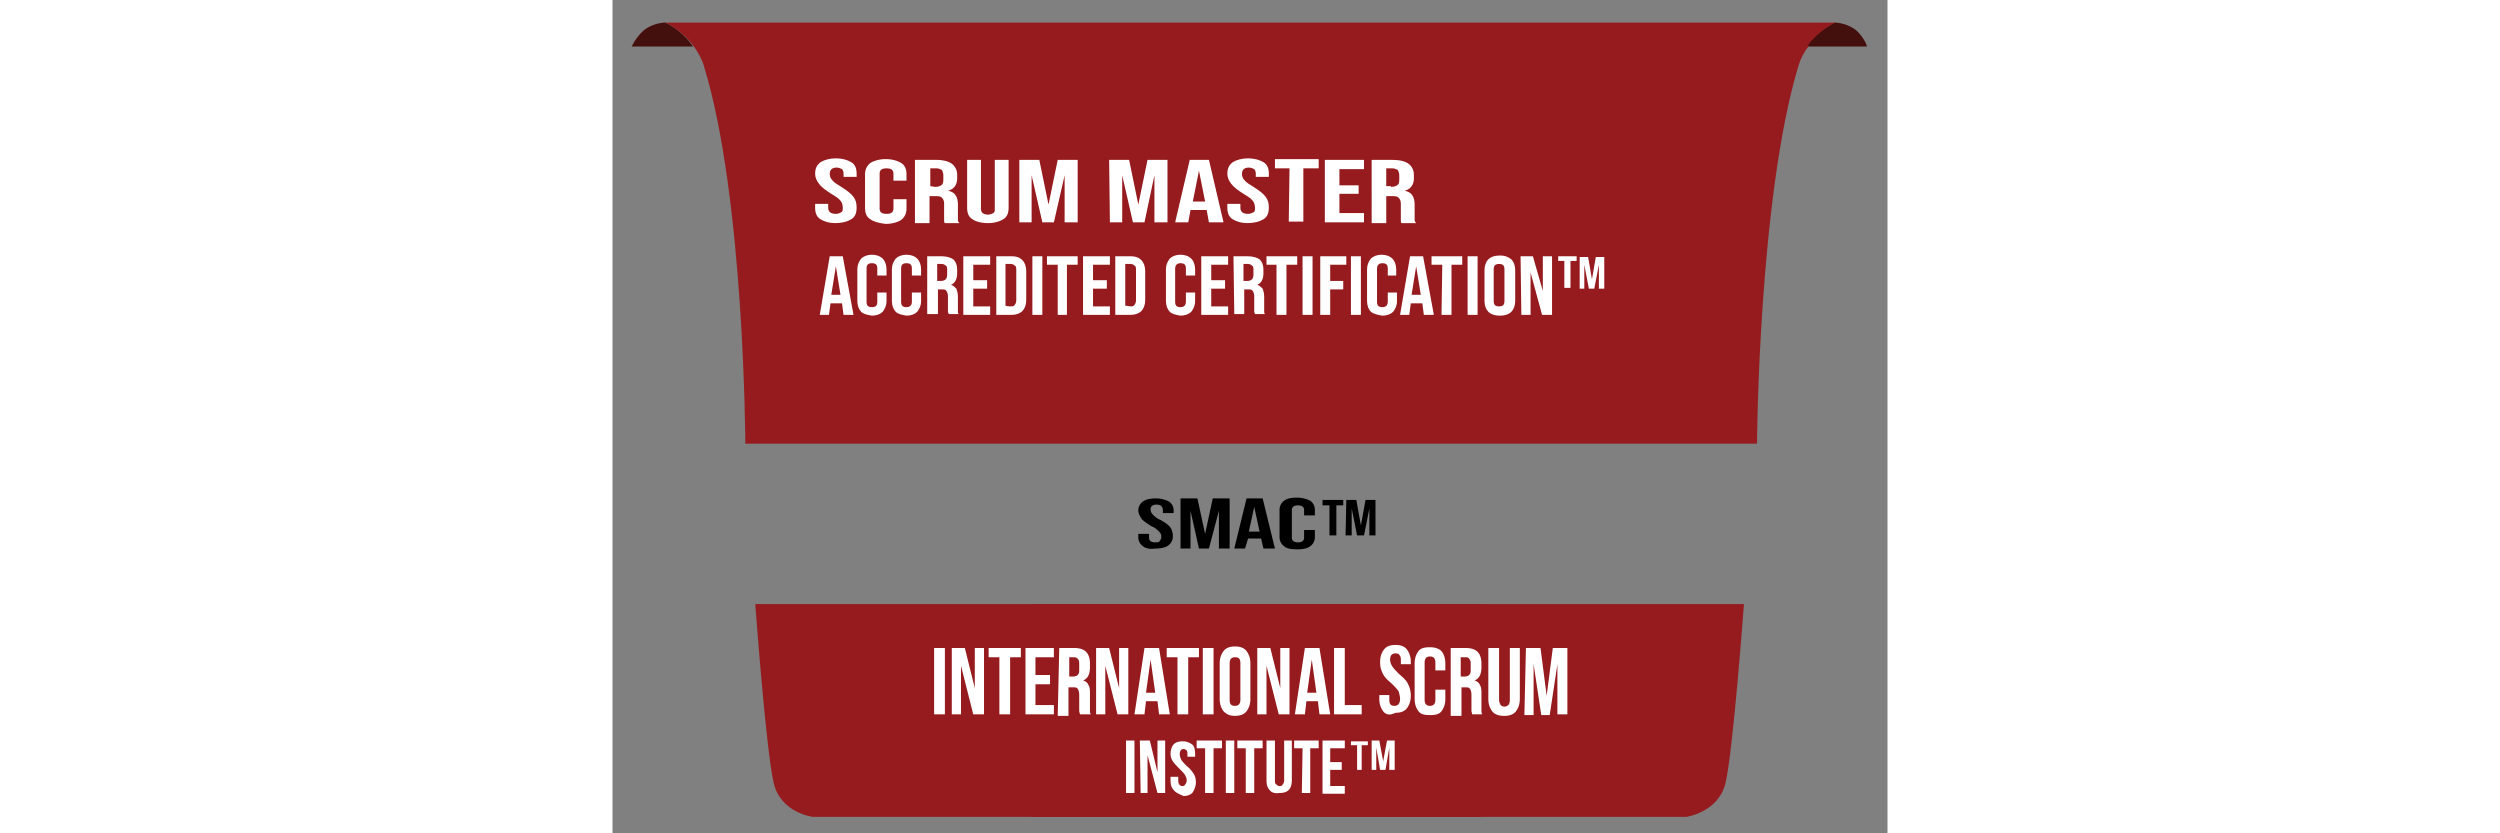 <svg xmlns="http://www.w3.org/2000/svg" width="300" height="100" viewBox="0 0 153 100" xmlns:v="https://vecta.io/nano"><rect x="0" y="0" width="153" height="100" fill="#808080" stroke="none"/><style><![CDATA[.B{fill:rgb(58.824%,10.588%,11.765%)}.C{fill:rgb(100%,100%,100%)}]]></style><path d="M63.648 65.547a1.32 1.32 0 0 1-.551-1.109v-.371h1.289v.461c0 .371.277.555.738.555.273 0 .461 0 .551-.184a.7.7 0 0 0 .184-.461c0-.281-.09-.465-.273-.648s-.461-.465-.922-.648c-.555-.371-1.016-.648-1.199-.926s-.367-.648-.367-.926a1.32 1.32 0 0 1 .551-1.109c.371-.277.922-.371 1.566-.371s1.199.184 1.566.371c.371.277.555.648.555 1.109v.277h-1.289v-.371c0-.184-.094-.367-.187-.461s-.273-.184-.551-.184c-.461 0-.738.184-.738.555a.85.85 0 0 0 .277.648c.184.184.461.461.922.645.645.371 1.012.648 1.195.926s.277.648.277 1.02a1.32 1.32 0 0 1-.551 1.109c-.371.277-.922.371-1.566.371-.645.094-1.105 0-1.477-.277zm4.516-5.738h2.027l.922 4.258.918-4.258h2.027v6.016H72.77v-4.535l-1.199 4.535h-1.195l-1.016-4.535v4.535h-1.195zm7.922 0h1.934l1.473 6.016h-1.379l-.277-1.203H76.27l-.367 1.203h-1.289zm1.566 3.98l-.645-2.961-.645 2.961h1.289zm2.945 1.758a1.32 1.32 0 0 1-.551-1.109v-3.242a1.32 1.32 0 0 1 .551-1.109c.371-.277.832-.371 1.566-.371.645 0 1.199.188 1.566.371.367.277.555.648.555 1.109v.648h-1.293v-.648c0-.367-.273-.555-.734-.555s-.738.188-.738.555v3.332c0 .371.277.555.738.555s.734-.184.734-.555v-.926h1.293v.836c0 .461-.187.832-.555 1.109s-.828.371-1.566.371-1.289-.094-1.566-.371zm5.438-4.906h-.832v-.648h2.488v.648h-.828v3.609h-.828zm2.023-.648h1.199l.551 3.055.555-3.055h1.195v4.258h-.734v-3.238l-.645 3.238h-.828l-.648-3.238v3.238h-.734zm0 0" fill="rgb(0%,0%,0%)"/><path d="M6.355 2.715h-.184a4.68 4.68 0 0 0-2.305.832c-1.012.832-1.562 2.035-1.562 2.035h7.367C8.289 3.547 6.355 2.715 6.355 2.715zm142.777.832a4.68 4.68 0 0 0-2.305-.832h-.184s-1.934.832-3.41 2.867h7.277c.094 0-.367-1.203-1.379-2.035zm0 0" fill="rgb(26.667%,6.275%,5.098%)"/><path d="M129.879 2.715H6.355s1.934.832 3.41 2.867c.457.648.918 1.387 1.195 2.313 4.883 15.824 4.977 45.344 4.977 45.344H137.34s.184-29.52 4.977-45.344c.273-.926.734-1.758 1.195-2.312V2.715zm16.855 0h-3.406v2.867c1.473-2.035 3.406-2.867 3.406-2.867zm0 0" class="B"/><g class="C"><use href="#B"/><path d="M30.949 26.313c-.461-.281-.645-.742-.645-1.391v-3.977c0-.559.184-1.02.645-1.391.461-.277 1.105-.461 1.844-.461s1.383.184 1.84.461.648.742.648 1.391v.738h-1.566v-.832c0-.465-.277-.648-.832-.648s-.828.184-.828.648v4.164c0 .461.277.648.828.648s.832-.187.832-.648v-1.109h1.566v1.109c0 .555-.187 1.016-.648 1.387-.457.277-1.105.465-1.84.465-.828-.094-1.473-.277-1.844-.555zm5.344-7.129h2.488c.918 0 1.563.188 1.934.465a1.62 1.62 0 0 1 .645 1.297v.461c0 .738-.367 1.297-1.105 1.48.461.094.738.277.922.555s.273.648.273 1.109v1.852c0 .188.094.277.188.371h-1.75c-.094-.094-.094-.184-.094-.371v-1.941c0-.371-.094-.555-.277-.742s-.461-.184-.828-.184h-.645v3.238h-1.75zm2.395 3.242c.367 0 .645-.094.738-.187.184-.094.273-.277.273-.648v-.555c0-.277-.09-.461-.184-.648-.184-.09-.367-.184-.645-.184h-.734v2.129zm4.512 3.887c-.457-.281-.645-.742-.645-1.391v-5.738h1.66v5.832c0 .277.09.461.184.555.184.094.367.184.645.184s.461-.09.645-.184.184-.277.184-.555v-5.832h1.66v5.738c0 .648-.184 1.109-.645 1.391s-1.105.461-1.844.461-1.473-.184-1.844-.461zm5.621-7.129h2.395l1.105 5.367 1.105-5.367h2.395v7.496h-1.566v-5.645l-1.289 5.645h-1.383l-1.289-5.645v5.645H48.82zm10.777 0h2.395l1.105 5.367 1.105-5.367h2.395v7.496h-1.566v-5.645l-1.195 5.645h-1.383l-1.289-5.645v5.645h-1.477zm9.672 0h2.301l1.75 7.496h-1.75l-.273-1.48h-1.937l-.273 1.48H67.52zm1.844 5l-.738-3.703-.738 3.703zm0 0"/><use href="#B" x="49.465"/><path d="M81.242 20.203h-1.75v-1.109h5.25v1.109h-1.84v6.387h-1.75zm4.238-1.02h4.699v1.113H87.23v1.941h2.305v1.02H87.23v2.313h2.949v1.109H85.48zm5.621 0h2.484c.922 0 1.566.188 1.934.465s.648.738.648 1.297v.461c0 .738-.371 1.297-1.105 1.48.457.094.734.277.918.555s.277.648.277 1.109v1.852c0 .188.094.277.184.371h-1.75c-.09-.094-.09-.184-.09-.371v-1.941c0-.371-.094-.555-.277-.742s-.461-.184-.828-.184h-.645v3.238h-1.75zm2.301 3.242c.367 0 .645-.094.738-.187.184-.094.273-.277.273-.648v-.555c0-.277-.09-.461-.184-.648-.184-.09-.367-.184-.645-.184h-.734v2.129h.551zm-67.336 8.328h1.566l1.289 7.031h-1.195l-.184-1.387H26.16l-.184 1.387h-1.105l1.195-7.031zm1.293 4.625l-.555-3.422-.551 3.422zm2.484 2.035c-.277-.277-.461-.738-.461-1.293v-3.797c0-.555.184-.926.461-1.293.277-.277.738-.465 1.289-.465s1.016.188 1.293.465.457.738.457 1.293v.742h-1.105v-.832c0-.465-.184-.648-.645-.648s-.645.184-.645.648v3.977c0 .465.184.648.645.648s.645-.184.645-.648v-1.109h1.105v1.02c0 .555-.184.922-.457 1.293-.277.277-.738.465-1.293.465-.551-.094-1.012-.187-1.289-.465zm4.145 0c-.273-.277-.461-.738-.461-1.293v-3.797c0-.555.188-.926.461-1.293.277-.277.738-.465 1.293-.465s1.012.188 1.289.465.461.738.461 1.293v.742h-1.105v-.832c0-.465-.187-.648-.645-.648s-.648.184-.648.648v3.977c0 .465.188.648.648.648s.645-.277.645-.648v-1.109h1.105v1.02c0 .555-.187.922-.461 1.293-.277.277-.738.465-1.289.465-.555-.094-1.016-.187-1.293-.465zm3.777-6.66h1.75c.645 0 1.105.184 1.383.367.277.277.461.648.461 1.203v.465c0 .738-.277 1.203-.738 1.387.277.094.461.277.645.465.094.277.184.555.184 1.016v1.668c0 .184 0 .277.094.367h-1.199c0-.09-.09-.184-.09-.277v-1.852c0-.277-.094-.555-.184-.645-.094-.187-.277-.187-.555-.187h-.461v2.961h-1.289zm1.66 2.961c.273 0 .461-.094.551-.187s.184-.277.184-.555v-.555c0-.277 0-.461-.184-.555-.09-.094-.277-.187-.461-.187h-.551v2.039h.461zm2.672-2.961h3.223v1.016h-2.027v1.852h1.66v1.02h-1.66v2.125h2.027v1.02h-3.223v-7.031zm3.957 0h1.844c.645 0 1.012.184 1.289.461s.461.742.461 1.297v3.516c0 .555-.184 1.016-.461 1.297s-.734.461-1.289.461h-1.844v-7.031zm1.754 6.012c.184 0 .367 0 .457-.184.094-.094.188-.277.188-.555v-3.609c0-.277 0-.461-.187-.555-.09-.094-.273-.187-.457-.187h-.648v5c.094.09.648.09.648.09zm2.578-6.012h1.195v7.031h-1.195v-7.031zm3.039 1.016h-1.289v-1.016h3.684v1.016h-1.289v6.016h-1.105V31.77zm3.039-1.016h3.223v1.016h-2.023v1.852h1.656v1.02h-1.656v2.125h2.023v1.02h-3.223v-7.031zm3.871 0h1.84c.645 0 1.016.184 1.289.461s.461.742.461 1.297v3.516c0 .555-.184 1.016-.461 1.297s-.734.461-1.289.461h-1.84v-7.031zm1.84 6.012c.184 0 .367 0 .461-.184.094-.094.184-.277.184-.555v-3.609c0-.277 0-.461-.184-.555-.094-.094-.277-.187-.461-.187h-.645v5zm4.699.648c-.277-.277-.461-.738-.461-1.293v-3.797c0-.555.184-.926.461-1.293.277-.277.734-.465 1.289-.465s1.012.188 1.289.465.461.738.461 1.293v.742h-1.105v-.832c0-.465-.184-.648-.645-.648-.367 0-.645.184-.645.648v3.977c0 .465.184.648.645.648.367 0 .645-.184.645-.648v-1.109h1.105v1.02c0 .555-.184.922-.461 1.293-.277.277-.738.465-1.289.465-.555-.094-1.012-.187-1.289-.465zm3.777-6.66h3.223v1.016h-2.027v1.852h1.66v1.02h-1.66v2.125h2.027v1.02h-3.223v-7.031zm3.867 0h1.75c.645 0 1.105.184 1.383.367.277.277.461.648.461 1.203v.465c0 .738-.277 1.203-.738 1.387.277.094.461.277.645.465.094.277.184.555.184 1.016v1.668c0 .184 0 .277.094.367h-1.199c0-.09-.09-.184-.09-.277v-1.852c0-.277-.094-.555-.184-.645-.094-.187-.277-.187-.555-.187h-.461v2.961h-1.195zm1.656 2.961c.277 0 .461-.094.555-.187s.184-.277.184-.555v-.555c0-.277 0-.461-.184-.555-.094-.094-.277-.187-.461-.187h-.551v2.039zm3.594-1.945H78.48v-1.016h3.684v1.016h-1.289v6.016H79.68V31.77zm3.039-1.016h1.199v7.031h-1.199zm2.121 0h3.129v1.016h-1.934v1.945h1.566v1.016h-1.566v3.055H84.93v-7.031zm3.684 0h1.195v7.031h-1.195zm2.395 6.66c-.277-.277-.461-.738-.461-1.293v-3.797c0-.555.184-.926.461-1.293.277-.277.738-.465 1.289-.465s1.016.188 1.289.465.461.738.461 1.293v.742h-1.012v-.832c0-.465-.184-.648-.645-.648-.371 0-.645.184-.645.648v3.977c0 .465.184.648.645.648.367 0 .645-.184.645-.648v-1.109h1.105v1.02c0 .555-.184.922-.461 1.293-.277.277-.738.465-1.289.465-.555-.094-1.016-.187-1.383-.465zm4.699-6.66h1.566l1.289 7.031h-1.199l-.184-1.387h-1.383l-.184 1.387h-1.105l1.199-7.031zm1.289 4.625l-.555-3.422-.551 3.422zm2.578-3.609h-1.289v-1.016h3.684v1.016h-1.289v6.016H99.48zm3.039-1.016h1.199v7.031h-1.199zm2.488 6.66c-.277-.277-.461-.738-.461-1.293v-3.703c0-.555.184-1.02.461-1.297s.738-.461 1.383-.461 1.012.184 1.379.461c.277.277.461.742.461 1.297v3.703c0 .555-.184 1.016-.461 1.293s-.734.465-1.379.465-1.105-.187-1.383-.465zm1.934-1.293v-3.797c0-.461-.184-.648-.645-.648s-.645.188-.645.648v3.797c0 .461.184.645.645.645s.645-.184.645-.645zm1.934-5.367h1.477l1.195 4.164v-4.164h1.105v7.031h-1.195l-1.383-5.09v5.09h-1.105zm5.25.555h-.734v-.555h2.211v.555h-.738v3.238h-.738zm1.844-.465h1.012l.461 2.684.461-2.684h1.016v3.797h-.645V31.77l-.555 2.871h-.645l-.551-2.871v2.871h-.555zm0 0"/></g><g class="B"><path d="M50.293 72.488v25.539h78.574s3.867-.555 4.695-4.074c.922-3.883 2.211-21.465 2.211-21.465zm0 0"/><path d="M17.133 72.488s1.289 17.582 2.211 21.465c.828 3.609 4.699 4.074 4.699 4.074h80.23V72.488zm0 0"/></g><path d="M38.594 77.762h1.293v7.957h-1.293zm2.121 0h1.566l1.195 4.813v-4.812h1.105v7.957h-1.289l-1.473-5.828v5.828h-1.105zm5.711 1.109h-1.289v-1.109h3.867v1.109h-1.289v6.848h-1.289v-6.848zm3.133-1.109h3.406v1.109h-2.211V81h1.75v1.109h-1.75v2.5h2.211v1.109h-3.406zm4.051 0h1.844c.645 0 1.105.184 1.379.461s.461.742.461 1.391v.461c0 .832-.273 1.387-.828 1.574.277.09.555.277.645.555.184.277.184.648.184 1.109v1.945c0 .184 0 .277.094.461h-1.289l-.094-.371v-1.941c0-.371-.09-.648-.184-.742-.094-.184-.277-.184-.645-.184h-.461v3.422h-1.289zm1.66 3.422c.273 0 .457-.09.551-.184.184-.184.184-.371.184-.648v-.648c0-.277 0-.461-.184-.648s-.277-.184-.461-.184h-.551v2.313zm2.762-3.422h1.566l1.195 4.813v-4.812h1.105v7.957h-1.289l-1.473-5.828v5.828h-1.105zm5.805 0h1.75l1.289 7.957h-1.289l-.187-1.574H64.02l-.184 1.574h-1.199zm1.289 5.367l-.555-3.98-.551 3.98zm2.672-4.258h-1.293v-1.109h3.871v1.109h-1.289v6.848h-1.289v-6.848zm3.039-1.109h1.289v7.957h-1.289zm2.484 7.586c-.273-.367-.457-.832-.457-1.48v-4.254c0-.648.184-1.113.457-1.48s.738-.559 1.383-.559 1.105.188 1.383.559.461.832.461 1.48v4.254c0 .648-.184 1.113-.461 1.48s-.738.555-1.383.555-1.012-.184-1.383-.555zm2.027-1.387v-4.348c0-.559-.184-.742-.645-.742s-.645.277-.645.742v4.348c0 .555.184.742.645.742s.645-.281.645-.742zm2.027-6.199h1.566l1.195 4.813v-4.812h1.105v7.957h-1.289l-1.473-5.828v5.828h-1.105zm5.711 0h1.75l1.289 7.957h-1.289l-.184-1.574H83.27l-.184 1.574h-1.199l1.199-7.957zm1.383 5.367l-.555-3.98-.551 3.98zm2.117-5.367h1.289v6.848h2.027v1.109h-3.316zm5.895 7.586c-.273-.367-.461-.832-.461-1.48v-.461h1.199v.555c0 .555.184.742.645.742.184 0 .367-.094.461-.187.09-.184.184-.277.184-.648 0-.277-.094-.645-.184-.926-.184-.277-.461-.555-.828-.922-.555-.465-.922-.836-1.105-1.297-.184-.371-.277-.742-.277-1.297 0-.648.184-1.109.461-1.48s.738-.555 1.383-.555 1.105.184 1.379.555.461.832.461 1.48v.277h-1.195v-.461c0-.277 0-.465-.187-.648-.09-.184-.273-.184-.457-.184-.461 0-.645.277-.645.738 0 .277.09.555.273.832s.461.559.828.926c.555.465.922.832 1.105 1.297.188.371.277.832.277 1.297 0 .645-.184 1.109-.461 1.48s-.734.555-1.379.555c-.738.367-1.199.184-1.477-.187zm4.238 0c-.277-.367-.461-.832-.461-1.48v-4.254c0-.648.184-1.113.461-1.48s.738-.465 1.383-.465 1.105.188 1.379.465c.277.367.461.832.461 1.48v.832h-1.195v-.926c0-.465-.184-.742-.645-.742s-.645.277-.645.742v4.441c0 .461.184.742.645.742s.645-.281.645-.742v-1.203h1.195v1.109c0 .648-.184 1.113-.461 1.48s-.734.465-1.379.465-1.105-.094-1.383-.465zm3.867-7.586h1.844c.645 0 1.105.184 1.383.461s.461.742.461 1.391v.461c0 .832-.277 1.387-.832 1.574.277.09.555.277.648.555.184.277.184.648.184 1.109v1.945c0 .184 0 .277.09.461h-1.195l-.094-.371v-1.941c0-.371-.09-.648-.184-.742-.094-.184-.277-.184-.645-.184h-.367v3.422h-1.293zm1.66 3.422c.277 0 .461-.09.551-.184.188-.184.188-.371.188-.648v-.648c0-.277 0-.461-.187-.648-.09-.184-.273-.184-.461-.184h-.551v2.313zm3.316 4.164c-.277-.367-.461-.832-.461-1.48v-6.105h1.289v6.199c0 .277.094.461.184.648a.7.7 0 0 0 .461.184.7.7 0 0 0 .461-.184c.094-.094.184-.277.184-.648v-6.199h1.199v6.105c0 .648-.184 1.113-.461 1.48s-.738.555-1.383.555c-.738 0-1.195-.184-1.473-.555zm4.051-7.586h1.75l.738 5.738.738-5.738h1.75v7.957h-1.199v-6.016l-.922 6.109h-1.012l-.922-6.109v6.109h-1.105zM61.625 88.867h1.012v6.289h-1.012zm1.656 0h1.199l.918 3.793v-3.793h.922v6.289h-.922l-1.195-4.531v4.531h-.828zm4.055 5.922c-.277-.277-.371-.648-.371-1.203v-.371h.922v.461c0 .371.184.648.461.648.184 0 .277 0 .367-.184.094-.094.188-.277.188-.465 0-.277-.094-.461-.187-.645s-.367-.465-.645-.742c-.367-.371-.645-.648-.828-.926a1.57 1.57 0 0 1-.277-.926c0-.461.188-.926.371-1.109.273-.277.645-.371 1.105-.371s.828.188 1.105.371.367.648.367 1.203v.277h-.922v-.277c0-.184 0-.371-.09-.461s-.187-.187-.371-.187c-.273 0-.461.188-.461.648 0 .184.094.461.188.648s.367.461.645.738a3.58 3.58 0 0 1 .828.926c.184.277.277.648.277 1.02 0 .461-.187.926-.371 1.203s-.645.461-1.105.461c-.645-.277-1.012-.461-1.195-.738zm3.777-5h-1.016v-.922h3.039v.922h-1.012v5.367h-1.012zm2.484-.922h1.016v6.289h-1.016zm2.395.922H74.98v-.922h3.039v.922h-1.012v5.367h-1.016zm2.855 5c-.273-.277-.367-.648-.367-1.203v-4.719h1.012v4.809c0 .188 0 .371.188.465.09.094.184.184.367.184s.277 0 .367-.184c.094-.094.184-.277.184-.465v-4.809h.922v4.719c0 .461-.09.926-.367 1.203s-.645.367-1.105.367c-.645.094-1.016-.09-1.199-.367zm3.961-5h-1.012v-.922h2.945v.922H83.73v5.367h-1.012zm2.395-.922h2.672v.922h-1.75v1.668h1.383v.926h-1.383v1.941h1.75v.926h-2.672zm4.148.555h-.738v-.465h2.027v.465h-.738v2.961h-.551v-2.961zm1.75-.555h.918l.461 2.496.461-2.496h.922v3.516h-.645v-2.684l-.461 2.684h-.645l-.461-2.684v2.684h-.551zm0 0" class="C"/><defs ><path id="B" d="M24.961 26.313c-.457-.281-.645-.742-.645-1.391v-.461h1.566v.461c0 .465.277.742.922.742.277 0 .461-.094.645-.187s.184-.277.184-.555-.09-.648-.273-.832c-.187-.277-.648-.555-1.105-.832-.738-.465-1.199-.832-1.477-1.203s-.461-.742-.461-1.203c0-.648.188-1.02.645-1.391.461-.277 1.105-.461 1.844-.461s1.383.184 1.844.461.645.742.645 1.391v.371h-1.566v-.371c0-.277-.094-.465-.184-.555-.184-.094-.371-.187-.645-.187-.555 0-.832.277-.832.742 0 .277.094.555.277.738.184.277.645.555 1.105.836.738.461 1.199.832 1.473 1.203s.371.738.371 1.293c0 .648-.184 1.109-.645 1.391s-1.105.461-1.937.461c-.734 0-1.289-.184-1.75-.461zm0 0"/></defs></svg>